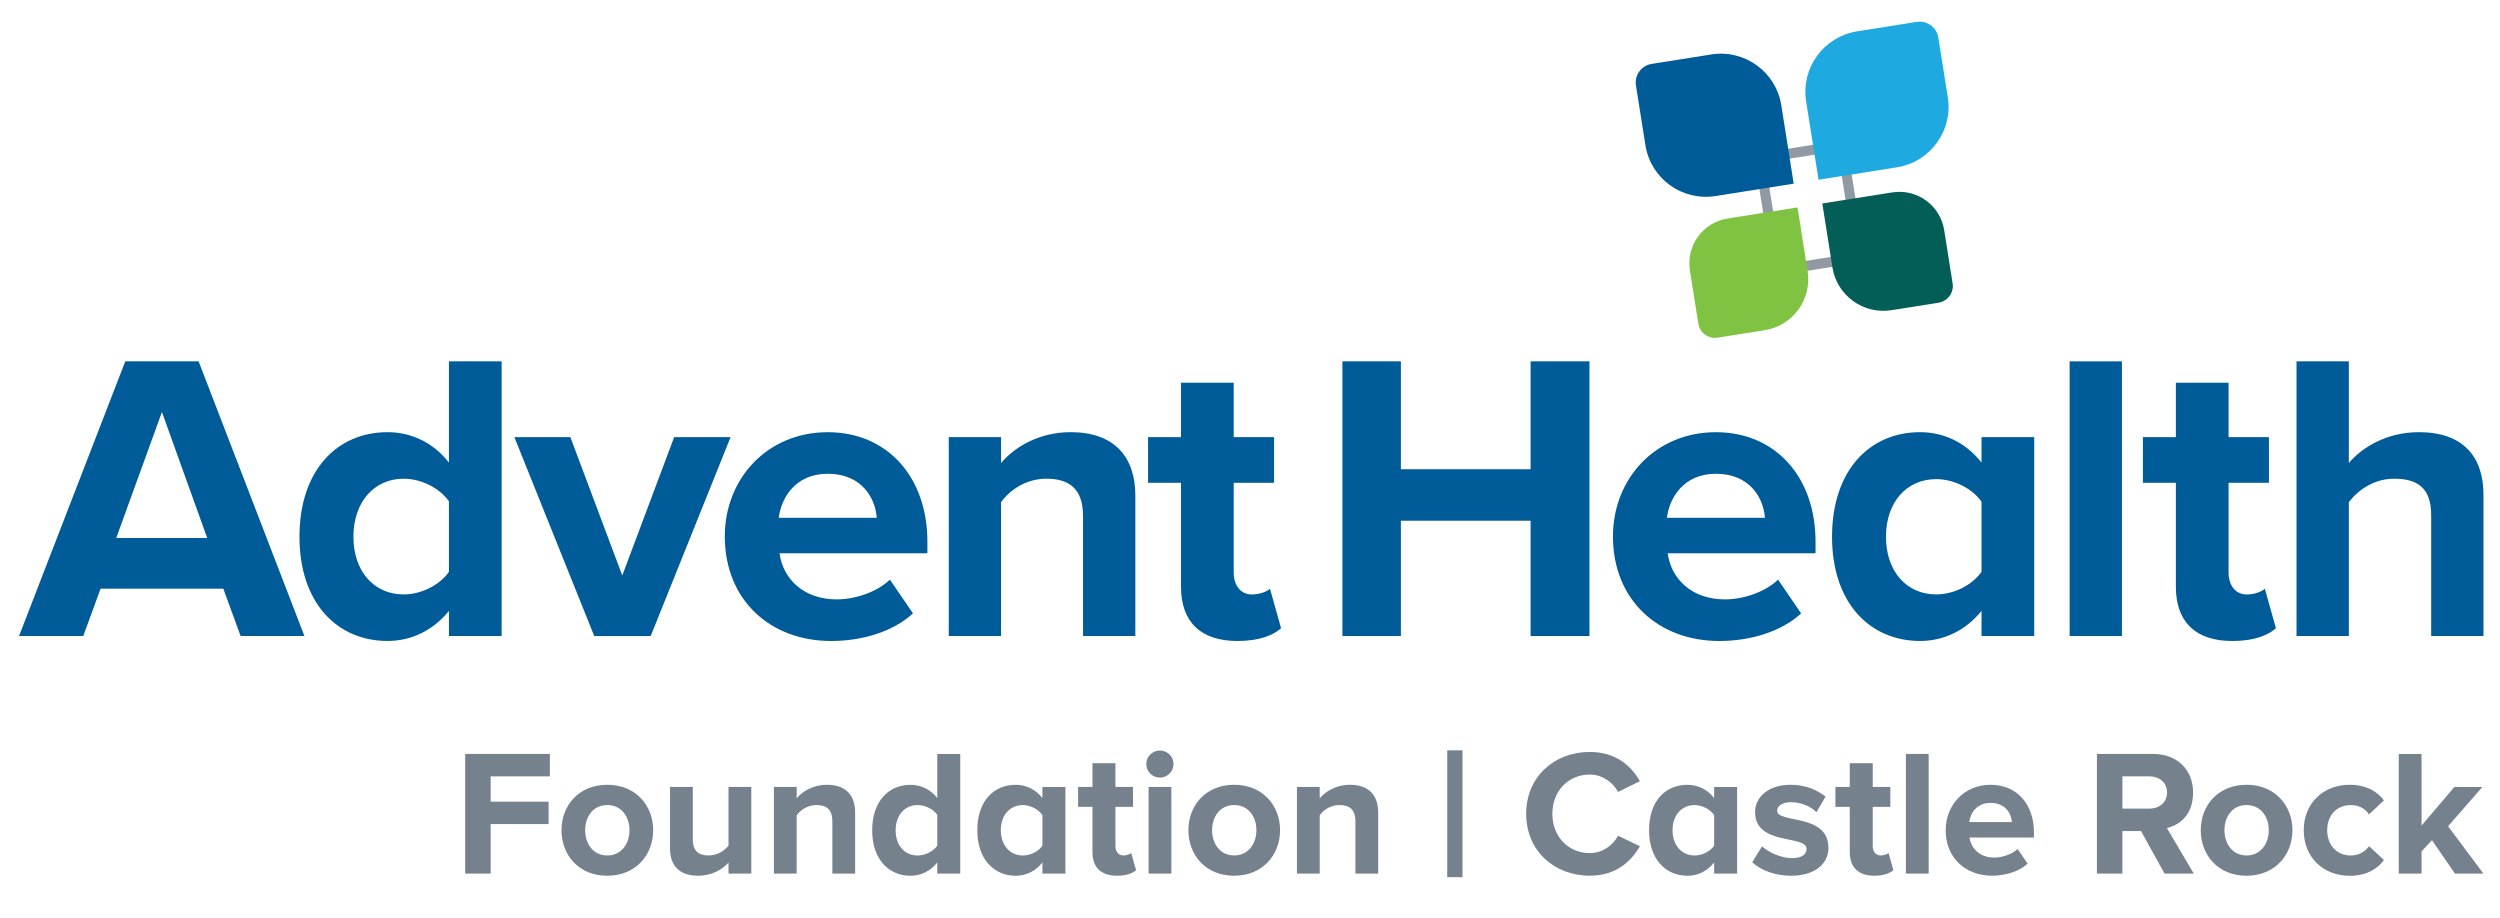 <?xml version="1.0" encoding="UTF-8"?>
<svg id="Layer_1" data-name="Layer 1" xmlns="http://www.w3.org/2000/svg" viewBox="0 0 794.43 291.78">
  <defs>
    <style>
      .cls-1 {
        fill: #75828d;
      }

      .cls-1, .cls-2, .cls-3, .cls-4, .cls-5, .cls-6 {
        stroke-width: 0px;
      }

      .cls-2 {
        fill: #1fa9e1;
      }

      .cls-3 {
        fill: #919aa3;
      }

      .cls-4 {
        fill: #80c343;
      }

      .cls-5 {
        fill: #035e58;
      }

      .cls-6 {
        fill: #005c99;
      }
    </style>
  </defs>
  <g>
    <g>
      <path class="cls-6" d="M70.96,187.06H31.96l-5.5,15.05H6.05l33.76-87.29h23.3l33.63,87.29h-20.28l-5.5-15.05ZM36.93,170.97h28.92l-14.39-40.04-14.53,40.04Z"/>
      <path class="cls-6" d="M142.66,194.13c-4.97,6.15-11.91,9.55-19.5,9.55-15.97,0-28-12.04-28-33.11s11.91-33.24,28-33.24c7.46,0,14.53,3.27,19.5,9.68v-32.19h16.75v87.29h-16.75v-7.98ZM142.66,159.32c-2.88-4.19-8.77-7.2-14.39-7.2-9.42,0-15.96,7.46-15.96,18.45s6.54,18.32,15.96,18.32c5.63,0,11.52-3.01,14.39-7.2v-22.38Z"/>
      <path class="cls-6" d="M163.45,138.91h17.8l16.49,43.97,16.49-43.97h17.93l-25.39,63.21h-17.93l-25.39-63.21Z"/>
      <path class="cls-6" d="M263.03,137.34c18.84,0,31.67,14.13,31.67,34.81v3.66h-46.98c1.05,7.98,7.46,14.66,18.19,14.66,5.89,0,12.82-2.36,16.88-6.28l7.33,10.73c-6.41,5.89-16.23,8.77-26.04,8.77-19.24,0-33.76-12.95-33.76-33.24,0-18.32,13.48-33.11,32.71-33.11ZM247.45,164.55h31.15c-.39-6.02-4.58-14-15.57-14-10.34,0-14.79,7.72-15.57,14Z"/>
      <path class="cls-6" d="M344.15,163.9c0-8.77-4.58-11.78-11.65-11.78-6.54,0-11.65,3.66-14.39,7.46v42.53h-16.62v-63.21h16.62v8.24c4.06-4.84,11.78-9.81,22.12-9.81,13.87,0,20.55,7.85,20.55,20.15v44.62h-16.62v-38.21Z"/>
      <path class="cls-6" d="M375.29,186.41v-32.98h-10.47v-14.53h10.47v-17.27h16.75v17.27h12.82v14.53h-12.82v28.53c0,3.93,2.09,6.94,5.76,6.94,2.49,0,4.84-.92,5.76-1.83l3.53,12.56c-2.49,2.23-6.93,4.06-13.87,4.06-11.65,0-17.93-6.02-17.93-17.27Z"/>
      <path class="cls-6" d="M486.38,165.47h-41.22v36.64h-18.58v-87.29h18.58v34.29h41.22v-34.29h18.71v87.29h-18.71v-36.64Z"/>
      <path class="cls-6" d="M545.26,137.34c18.84,0,31.67,14.13,31.67,34.81v3.66h-46.98c1.05,7.98,7.46,14.66,18.19,14.66,5.89,0,12.83-2.36,16.88-6.28l7.33,10.73c-6.41,5.89-16.23,8.77-26.04,8.77-19.24,0-33.76-12.95-33.76-33.24,0-18.32,13.48-33.11,32.71-33.11ZM529.69,164.55h31.15c-.39-6.02-4.58-14-15.57-14-10.34,0-14.79,7.72-15.57,14Z"/>
      <path class="cls-6" d="M629.67,194.13c-4.97,6.15-11.91,9.55-19.5,9.55-15.96,0-28-12.04-28-33.11s11.91-33.24,28-33.24c7.46,0,14.53,3.27,19.5,9.68v-8.11h16.75v63.21h-16.75v-7.98ZM629.67,159.45c-2.88-4.19-8.77-7.2-14.39-7.2-9.42,0-15.97,7.33-15.97,18.32s6.54,18.32,15.97,18.32c5.63,0,11.51-3.01,14.39-7.2v-22.25Z"/>
      <path class="cls-6" d="M657.67,114.83h16.62v87.29h-16.62v-87.29Z"/>
      <path class="cls-6" d="M691.43,186.41v-32.98h-10.47v-14.53h10.47v-17.27h16.75v17.27h12.83v14.53h-12.83v28.53c0,3.93,2.09,6.94,5.76,6.94,2.48,0,4.84-.92,5.76-1.83l3.53,12.56c-2.49,2.23-6.93,4.06-13.87,4.06-11.64,0-17.93-6.02-17.93-17.27Z"/>
      <path class="cls-6" d="M772.56,163.64c0-8.77-4.58-11.52-11.78-11.52-6.41,0-11.51,3.66-14.39,7.46v42.53h-16.62v-87.29h16.62v32.32c4.06-4.84,11.91-9.81,22.25-9.81,13.87,0,20.54,7.59,20.54,19.89v44.89h-16.62v-38.47Z"/>
    </g>
    <g>
      <path class="cls-3" d="M584,47.99l5.15,32.49-23.01,3.64-5.15-32.49,23.01-3.64M586.65,44.34l-29.32,4.64,6.14,38.79,29.32-4.64-6.14-38.79h0Z"/>
      <path class="cls-6" d="M570,58.36l-24.9,3.94c-10.6,1.68-20.55-5.55-22.23-16.15l-3.01-18.98c-.52-3.27,1.71-6.34,4.98-6.86l18.98-3.01c10.6-1.68,20.55,5.55,22.23,16.15l3.94,24.9Z"/>
      <path class="cls-2" d="M602.78,53.17l-24.9,3.94-3.94-24.9c-1.68-10.6,5.56-20.56,16.16-22.24l18.98-3.01c3.27-.52,6.35,1.71,6.87,4.99l3.01,18.98c1.68,10.6-5.56,20.56-16.16,22.24Z"/>
      <path class="cls-4" d="M560.8,104.93l-14.99,2.37c-2.92.46-5.66-1.53-6.13-4.45l-2.68-16.92c-1.25-7.87,4.12-15.25,11.99-16.5l22.21-3.52,3.21,20.28c1.41,8.93-4.68,17.32-13.61,18.73Z"/>
      <path class="cls-5" d="M616.02,96.2l-14.99,2.37c-8.93,1.42-17.33-4.68-18.74-13.62l-3.21-20.29,22.22-3.52c7.87-1.25,15.26,4.12,16.51,11.99l2.68,16.92c.46,2.92-1.53,5.67-4.46,6.13Z"/>
    </g>
  </g>
  <g>
    <path class="cls-1" d="M147.82,277.6v-38.02h26.91v7.13h-18.81v8.04h18.41v7.12h-18.41v15.73h-8.09Z"/>
    <path class="cls-1" d="M178.43,263.8c0-7.81,5.47-14.42,14.54-14.42s14.59,6.61,14.59,14.42-5.47,14.48-14.59,14.48-14.54-6.61-14.54-14.48ZM200.03,263.8c0-4.28-2.57-7.98-7.07-7.98s-7.01,3.71-7.01,7.98,2.51,8.04,7.01,8.04,7.07-3.71,7.07-8.04Z"/>
    <path class="cls-1" d="M231.5,277.6v-3.48c-1.88,2.11-5.19,4.16-9.69,4.16-6.04,0-8.89-3.31-8.89-8.66v-19.55h7.24v16.7c0,3.82,2,5.07,5.07,5.07,2.79,0,5.02-1.54,6.27-3.13v-18.64h7.24v27.53h-7.24Z"/>
    <path class="cls-1" d="M264.5,277.6v-16.65c0-3.82-2-5.13-5.07-5.13-2.85,0-5.07,1.6-6.27,3.25v18.53h-7.24v-27.53h7.24v3.59c1.77-2.11,5.13-4.28,9.63-4.28,6.04,0,8.95,3.42,8.95,8.78v19.44h-7.24Z"/>
    <path class="cls-1" d="M297.84,277.6v-3.53c-2.17,2.74-5.19,4.22-8.49,4.22-6.96,0-12.2-5.24-12.2-14.42s5.19-14.48,12.2-14.48c3.25,0,6.33,1.43,8.49,4.22v-14.02h7.3v38.02h-7.3ZM297.84,268.71v-9.75c-1.2-1.82-3.82-3.13-6.27-3.13-4.1,0-6.96,3.25-6.96,8.04s2.85,7.98,6.96,7.98c2.45,0,5.07-1.31,6.27-3.13Z"/>
    <path class="cls-1" d="M331.25,277.6v-3.53c-2.17,2.74-5.13,4.22-8.49,4.22-6.9,0-12.2-5.24-12.2-14.48s5.19-14.42,12.2-14.42c3.25,0,6.27,1.37,8.49,4.22v-3.53h7.3v27.53h-7.3ZM331.25,268.71v-9.69c-1.2-1.82-3.82-3.19-6.21-3.19-4.16,0-7.01,3.25-7.01,7.98s2.85,8.04,7.01,8.04c2.39,0,5.02-1.31,6.21-3.13Z"/>
    <path class="cls-1" d="M347.15,270.76v-14.37h-4.56v-6.33h4.56v-7.53h7.3v7.53h5.59v6.33h-5.59v12.43c0,1.71.91,3.02,2.51,3.02,1.08,0,2.11-.4,2.51-.8l1.54,5.47c-1.08.97-3.02,1.77-6.04,1.77-5.07,0-7.81-2.62-7.81-7.52Z"/>
    <path class="cls-1" d="M364.25,242.77c0-2.39,2-4.28,4.33-4.28s4.33,1.88,4.33,4.28-1.94,4.33-4.33,4.33-4.33-1.94-4.33-4.33ZM364.99,277.6v-27.53h7.24v27.53h-7.24Z"/>
    <path class="cls-1" d="M377.64,263.8c0-7.81,5.47-14.42,14.54-14.42s14.59,6.61,14.59,14.42-5.47,14.48-14.59,14.48-14.54-6.61-14.54-14.48ZM399.25,263.8c0-4.28-2.57-7.98-7.07-7.98s-7.01,3.71-7.01,7.98,2.51,8.04,7.01,8.04,7.07-3.71,7.07-8.04Z"/>
    <path class="cls-1" d="M430.71,277.6v-16.65c0-3.82-2-5.13-5.07-5.13-2.85,0-5.07,1.6-6.27,3.25v18.53h-7.24v-27.53h7.24v3.59c1.77-2.11,5.13-4.28,9.63-4.28,6.04,0,8.95,3.42,8.95,8.78v19.44h-7.24Z"/>
    <path class="cls-1" d="M459.89,278.74v-40.3h4.85v40.3h-4.85Z"/>
    <path class="cls-1" d="M484.97,258.62c0-11.69,8.84-19.67,20.24-19.67,8.38,0,13.23,4.56,15.9,9.29l-6.95,3.42c-1.6-3.08-5.02-5.53-8.95-5.53-6.9,0-11.91,5.3-11.91,12.48s5.02,12.48,11.91,12.48c3.93,0,7.35-2.39,8.95-5.53l6.95,3.36c-2.74,4.73-7.52,9.35-15.9,9.35-11.4,0-20.24-7.98-20.24-19.67Z"/>
    <path class="cls-1" d="M544.71,277.6v-3.53c-2.17,2.74-5.13,4.22-8.49,4.22-6.9,0-12.2-5.24-12.2-14.48s5.19-14.42,12.2-14.42c3.25,0,6.27,1.37,8.49,4.22v-3.53h7.3v27.53h-7.3ZM544.71,268.71v-9.69c-1.2-1.82-3.82-3.19-6.21-3.19-4.16,0-7.01,3.25-7.01,7.98s2.85,8.04,7.01,8.04c2.39,0,5.02-1.31,6.21-3.13Z"/>
    <path class="cls-1" d="M556.79,274.01l3.14-5.07c2,1.88,6.1,3.76,9.52,3.76,3.14,0,4.62-1.25,4.62-2.96,0-4.56-16.36-.85-16.36-11.69,0-4.62,4.05-8.67,11.29-8.67,4.67,0,8.38,1.6,11.12,3.76l-2.91,4.96c-1.65-1.77-4.79-3.19-8.15-3.19-2.62,0-4.33,1.2-4.33,2.74,0,4.1,16.3.68,16.3,11.8,0,5.02-4.28,8.84-11.91,8.84-4.79,0-9.41-1.6-12.31-4.28Z"/>
    <path class="cls-1" d="M587.8,270.76v-14.37h-4.56v-6.33h4.56v-7.53h7.3v7.53h5.59v6.33h-5.59v12.43c0,1.71.91,3.02,2.51,3.02,1.08,0,2.11-.4,2.51-.8l1.54,5.47c-1.08.97-3.02,1.77-6.04,1.77-5.07,0-7.81-2.62-7.81-7.52Z"/>
    <path class="cls-1" d="M605.64,277.6v-38.02h7.24v38.02h-7.24Z"/>
    <path class="cls-1" d="M618.29,263.8c0-7.98,5.87-14.42,14.25-14.42s13.79,6.16,13.79,15.16v1.6h-20.46c.46,3.48,3.25,6.38,7.92,6.38,2.34,0,5.59-1.03,7.35-2.74l3.19,4.67c-2.74,2.51-7.07,3.82-11.34,3.82-8.38,0-14.71-5.64-14.71-14.48ZM632.54,255.14c-4.5,0-6.44,3.36-6.78,6.1h13.57c-.17-2.62-2-6.1-6.78-6.1Z"/>
    <path class="cls-1" d="M687.83,277.6l-7.47-13.51h-5.93v13.51h-8.09v-38.02h17.79c7.92,0,12.77,5.19,12.77,12.26s-4.22,10.32-8.32,11.29l8.55,14.48h-9.29ZM688.63,251.83c0-3.19-2.45-5.13-5.7-5.13h-8.49v10.26h8.49c3.25,0,5.7-1.94,5.7-5.13Z"/>
    <path class="cls-1" d="M699.34,263.8c0-7.81,5.47-14.42,14.54-14.42s14.59,6.61,14.59,14.42-5.47,14.48-14.59,14.48-14.54-6.61-14.54-14.48ZM720.95,263.8c0-4.28-2.57-7.98-7.07-7.98s-7.01,3.71-7.01,7.98,2.51,8.04,7.01,8.04,7.07-3.71,7.07-8.04Z"/>
    <path class="cls-1" d="M732.06,263.8c0-8.44,6.1-14.42,14.59-14.42,5.64,0,9.06,2.45,10.89,4.96l-4.73,4.45c-1.31-1.94-3.31-2.96-5.82-2.96-4.39,0-7.47,3.19-7.47,7.98s3.08,8.04,7.47,8.04c2.51,0,4.5-1.14,5.82-2.96l4.73,4.39c-1.82,2.56-5.25,5.02-10.89,5.02-8.49,0-14.59-5.99-14.59-14.48Z"/>
    <path class="cls-1" d="M780.11,277.6l-7.3-10.6-3.31,3.54v7.07h-7.24v-38.02h7.24v22.75l10.43-12.26h8.89l-10.89,12.48,11.23,15.05h-9.06Z"/>
  </g>
</svg>